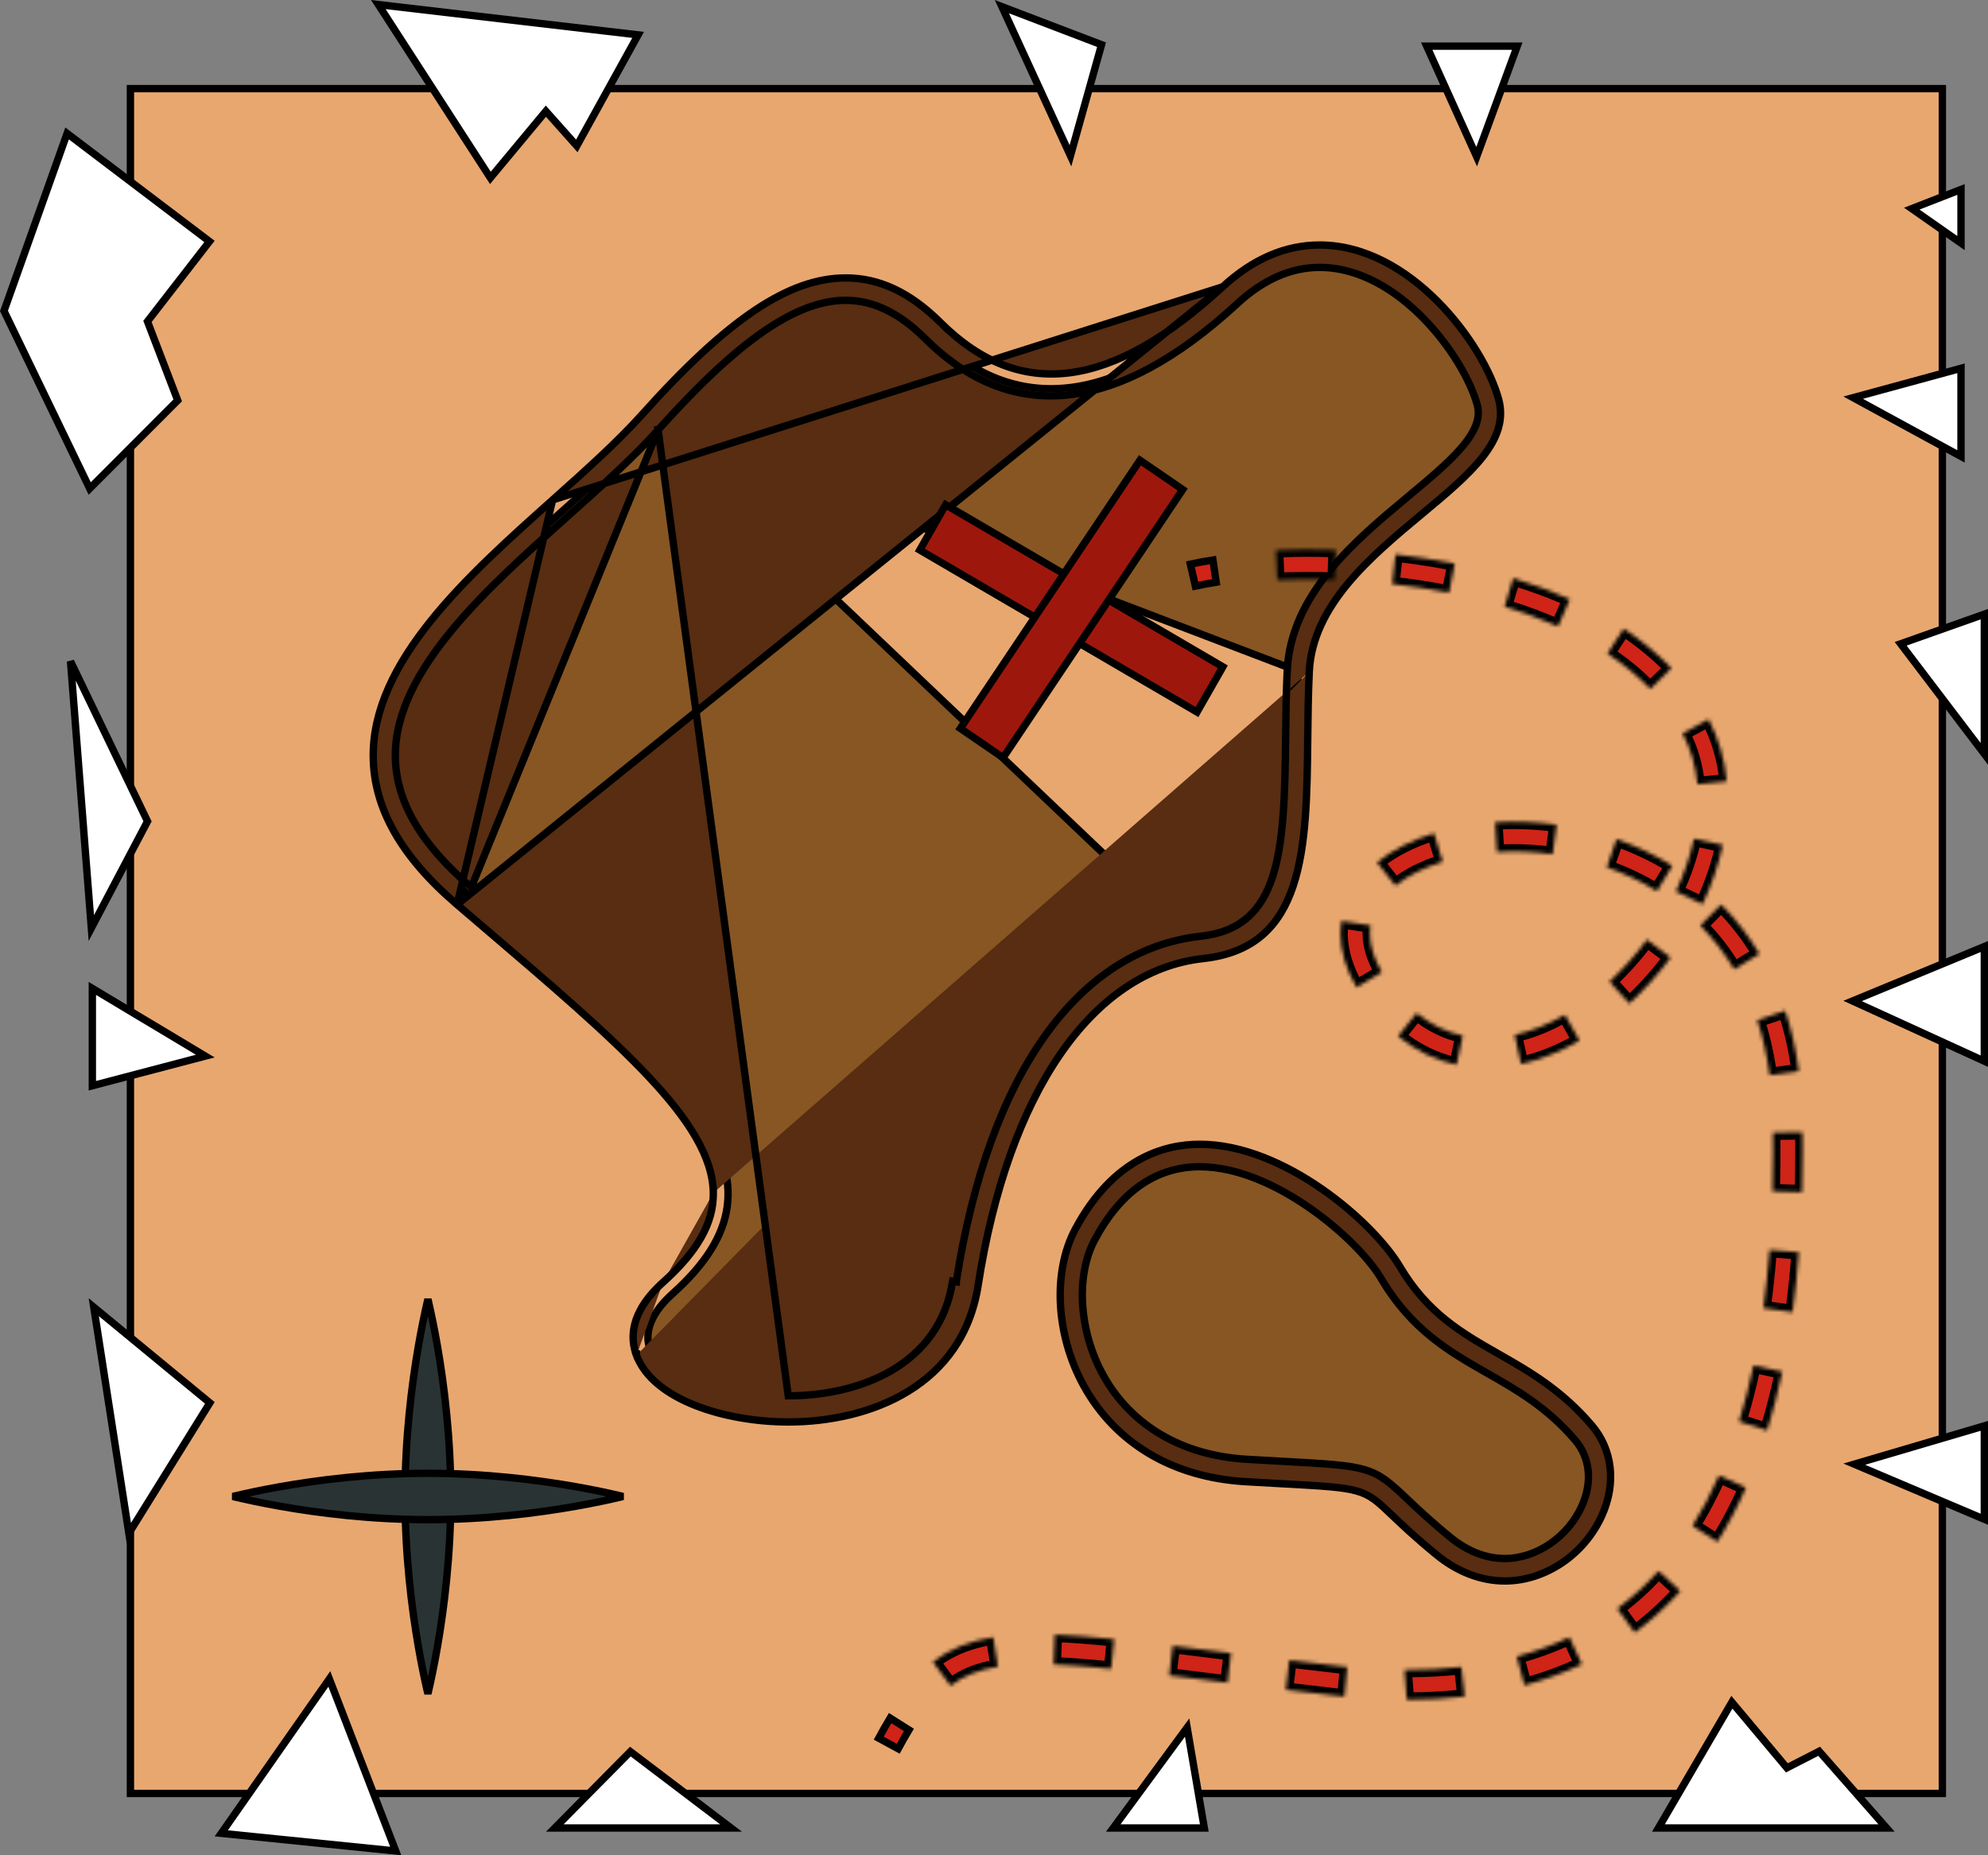 <svg width="540" height="504" viewBox="0 0 540 504" fill="none" xmlns="http://www.w3.org/2000/svg">
  <rect x="0" y="0" width="540" height="504" fill="#808080" stroke="none"/>
  <path d="M35.426 487.205V24.076H527.6V487.205H35.426Z" fill="#E8A76F" stroke="black" stroke-width="2" />
  <path d="M177.286 115.416L177.285 115.416C170.511 122.98 161.762 130.797 152.749 138.849C150.963 140.445 149.166 142.051 147.372 143.665C136.496 153.453 125.708 163.593 117.779 174.164C109.849 184.737 104.868 195.623 105.422 206.912C105.974 218.172 112.048 230.066 126.737 242.638C128.978 244.556 131.18 246.438 133.342 248.285C145.465 258.641 156.309 267.906 165.474 276.373C176.268 286.346 184.792 295.266 190.359 303.626C195.93 311.994 198.606 319.901 197.528 327.807C196.452 335.707 191.659 343.392 182.757 351.383C178.458 355.244 176.459 358.86 176.071 362.082C175.687 365.277 176.863 368.274 179.326 370.977C184.308 376.444 194.375 380.477 206.003 381.787C217.591 383.092 230.494 381.663 241.007 376.457C251.483 371.27 259.585 362.341 261.73 348.541L262.718 348.695L261.73 348.541C270.561 291.785 295.332 259.759 326.402 256.384M177.286 115.416L326.51 257.378M177.286 115.416C192.799 98.09 206.21 86.384 218.461 81.755C224.556 79.452 230.334 78.913 235.942 80.283C241.557 81.656 247.091 84.965 252.653 90.51C264.134 101.957 276.768 106.946 290.57 105.297C304.31 103.654 319.039 95.45 334.81 80.898C342.506 73.796 350.239 70.834 357.572 70.619C364.922 70.403 371.979 72.945 378.304 77.041C390.993 85.257 400.499 99.573 403.204 109.528L403.204 109.528C404.451 114.113 402.332 118.628 397.948 123.563C394.28 127.692 389.211 131.915 383.705 136.5C382.643 137.385 381.564 138.283 380.476 139.197C367.164 150.378 352.511 163.815 351.643 182.295M177.286 115.416L352.642 182.342M326.402 256.384L326.51 257.378M326.402 256.384C326.402 256.384 326.402 256.384 326.402 256.384L326.51 257.378M326.402 256.384C333.773 255.581 338.846 252.827 342.398 248.667C345.975 244.478 348.089 238.77 349.337 231.927C350.585 225.088 350.953 217.212 351.111 208.755C351.16 206.134 351.189 203.456 351.218 200.739C351.283 194.717 351.35 188.502 351.643 182.295M326.51 257.378C351.637 254.642 351.907 229.655 352.218 200.727C352.283 194.714 352.349 188.531 352.642 182.342M351.643 182.295L352.642 182.342M351.643 182.295C351.643 182.295 351.643 182.295 351.643 182.295L352.642 182.342" fill="#875623" stroke="black" stroke-width="2" />
  <path d="M150.106 135.809L150.106 135.809C138.527 146.153 126.259 157.117 116.911 168.786C107.561 180.46 101.242 192.709 101.379 205.61C101.527 219.529 108.864 232.653 124.15 245.732L150.106 135.809ZM150.106 135.809L150.187 135.737C159.168 127.707 167.701 120.078 174.322 112.704L174.323 112.703C197.882 86.389 214.42 75.502 229.757 75.502C238.818 75.502 247.216 79.411 255.471 87.635L255.471 87.635C266.239 98.356 277.915 102.941 290.734 101.248C303.481 99.564 317.186 91.692 332.119 77.909L150.106 135.809ZM355.638 182.49C356.064 173.371 360.314 165.506 366.122 158.522C371.915 151.556 379.33 145.383 386.202 139.662L386.228 139.641L386.867 140.409L386.228 139.641C392.803 134.167 398.809 129.162 402.788 124.061C406.743 118.99 408.573 113.982 407.07 108.451C405.046 101 399.077 90.49 390.461 81.845C381.848 73.202 370.729 66.559 358.446 66.559C349.176 66.559 340.322 70.343 332.12 77.909L124.151 245.732L130.739 251.361L130.782 251.398C149.545 267.425 165.188 280.788 176.165 292.477C187.113 304.136 193.636 314.347 193.753 324.076M355.638 182.49C355.638 182.489 355.638 182.489 355.638 182.489L356.637 182.536L355.638 182.49ZM355.638 182.49C355.351 188.598 355.285 194.696 355.222 200.607L355.22 200.758C355.06 215.597 354.897 229.796 351.261 240.686C349.452 246.103 346.8 250.639 342.909 254.01C339.024 257.375 333.833 259.64 326.834 260.401C311.628 262.053 298.341 271.297 287.877 286.564C277.419 301.823 269.734 323.154 265.692 349.165C263.564 362.846 256.251 372.095 246.701 377.949C237.121 383.822 225.263 386.29 214.113 386.29C205.76 386.29 196.561 384.838 188.878 381.813C181.166 378.776 175.169 374.234 172.889 368.179M172.889 368.179C172.038 365.907 171.575 363.017 172.427 359.691C173.281 356.363 175.476 352.508 180.099 348.353M172.889 368.179C172.889 368.179 172.889 368.18 172.889 368.18L171.953 368.531L172.889 368.179ZM180.099 348.353C189.372 340.027 193.862 332.297 193.753 324.076M180.099 348.353C180.099 348.353 180.099 348.353 180.099 348.353L179.431 347.609L180.099 348.353ZM193.753 324.076C193.753 324.075 193.753 324.075 193.753 324.074L192.753 324.088L193.753 324.076ZM178.757 116.796L178.758 116.796C189.58 104.71 198.913 95.925 207.223 90.157C215.532 84.389 222.892 81.585 229.749 81.585C237.283 81.585 244.319 85.06 251.277 91.968L251.279 91.969C263.076 103.733 276.119 108.803 290.224 107.273C304.382 105.738 319.771 97.538 336.168 82.409C343.135 75.98 350.636 72.643 358.454 72.643C369.307 72.643 379.144 78.819 386.648 86.483C394.155 94.149 399.488 103.465 401.282 110.064L401.282 110.065C402.358 114.024 400.113 118.065 396.602 122.042C393.06 126.053 387.927 130.33 382.507 134.845L382.432 134.908L382.431 134.909C375.257 140.881 367.297 147.511 360.997 155.276C354.706 163.029 350.129 171.847 349.645 182.178L349.645 182.179C349.35 188.402 349.278 194.614 349.214 200.682C349.046 216.234 348.656 229.009 345.674 238.172C344.175 242.781 341.999 246.548 338.81 249.307C335.614 252.071 331.48 253.754 326.186 254.33L326.186 254.33C292.919 257.945 268.527 291.798 259.751 348.208C259.751 348.208 259.751 348.208 259.751 348.209L258.763 348.055C255.2 371.01 233.359 379.182 214.113 379.182L178.757 116.796ZM178.757 116.796C171.925 124.433 163.284 132.153 154.074 140.376L154.074 140.376L154.053 140.395C143.152 150.134 131.451 160.588 122.51 171.467C113.576 182.337 107.261 193.791 107.385 205.534L107.385 205.534C107.518 217.76 114.384 229.389 128.022 241.056L178.757 116.796Z" fill="#582D11" stroke="black" stroke-width="2" />
  <path d="M429.308 389.82L429.308 389.82C436.604 398.339 433.667 410.558 425.561 418.339C421.538 422.201 416.314 424.872 410.619 425.357C404.942 425.84 398.719 424.16 392.649 419.183C386.999 414.551 383.381 411.106 380.645 408.501C380.365 408.235 380.095 407.977 379.833 407.728C377.018 405.056 375.033 403.258 372.424 402.06C369.818 400.863 366.667 400.297 361.566 399.86C358.189 399.571 353.893 399.334 348.259 399.024C345.377 398.866 342.144 398.688 338.505 398.474C317.315 397.228 304.025 386.385 297.309 373.456C290.558 360.461 290.462 345.407 295.622 335.779C301.713 324.422 309.208 318.51 317.098 316.159C325.013 313.8 333.482 314.977 341.582 318.108C349.68 321.239 357.335 326.294 363.559 331.573C369.793 336.86 374.524 342.313 376.815 346.19L376.815 346.191C384.115 358.546 392.958 364.344 402.098 369.622C403.044 370.168 403.992 370.708 404.941 371.249C413.159 375.932 421.479 380.673 429.308 389.82Z" fill="#875623" stroke="black" stroke-width="2" />
  <path d="M390.144 422.327L390.144 422.326C384.398 417.614 380.679 414.071 377.949 411.471L377.918 411.441L377.228 412.165L377.918 411.441L377.831 411.358C374.281 407.976 372.303 406.093 368.409 405.012C364.651 403.97 359.068 403.663 348.307 403.072L348.062 403.059L348.061 403.059L338.282 402.508C338.281 402.508 338.281 402.508 338.281 402.508C318.528 401.343 302.967 392.053 294.345 376.4C286.732 362.557 285.903 345.433 292.117 333.835C297.25 324.266 303.273 318.535 309.196 315.189C315.122 311.841 321.006 310.849 325.902 310.849C337.364 310.849 349.181 316.136 359.071 323.002C368.961 329.867 376.776 338.206 380.258 344.109L380.259 344.11C387.766 356.801 397.15 362.153 406.868 367.696L406.916 367.723L406.916 367.724C415.416 372.566 424.06 377.499 432.343 387.171L432.343 387.172C438.003 393.777 439.088 402.929 435.121 411.721C430.314 422.366 419.694 429.487 408.764 429.487C402.317 429.487 395.875 427.036 390.144 422.327ZM299.582 373.436L299.582 373.436C307.192 387.264 321.098 395.399 338.629 396.429L338.631 396.429L348.382 396.98L348.384 396.98C360.192 397.627 366.266 397.968 370.586 399.225C374.793 400.448 377.338 402.544 382.023 407.001C384.671 409.525 388.319 412.996 393.903 417.579L393.904 417.58C398.571 421.399 403.56 423.378 408.755 423.387H408.756C417.338 423.387 425.887 417.523 429.651 409.174C432.592 402.655 431.987 396.056 427.802 391.168C420.203 382.289 411.918 377.568 404.038 373.076L403.975 373.041L403.975 373.041C393.772 367.232 383.413 361.323 375.112 347.248L375.111 347.246C372.025 342.03 364.79 334.483 355.863 328.246C346.938 322.011 336.14 316.957 325.894 316.957C313.942 316.957 304.357 323.748 297.384 336.761C292.109 346.591 293.097 361.643 299.582 373.436Z" fill="#582D11" stroke="black" stroke-width="2" />
  <path d="M325.147 193.431L249.848 149.415L256.863 137.131L332.162 181.147L325.147 193.431Z" fill="#9E170D" stroke="black" stroke-width="2" />
  <path d="M272.474 205.836L260.861 197.876L309.643 125.03L321.256 132.99L272.474 205.836Z" fill="#9E170D" stroke="black" stroke-width="2" />
  <path d="M330.35 158.155C328.348 158.475 326.461 158.83 324.702 159.214L323.346 153.266C325.254 152.847 327.295 152.462 329.47 152.12L330.35 158.155Z" fill="#CF2417" stroke="black" stroke-width="2" />
  <mask id="path-9-inside-1_1_775" fill="white">
    <path d="M382.112 461.76L381.496 453.66C387.236 453.66 392.224 453.385 396.947 452.842L397.852 460.885C392.824 461.468 387.532 461.76 382.112 461.76ZM365.187 460.885L362.281 460.577C357.758 460.067 353.418 459.549 349.263 459.054L350.2 451.011C354.339 451.514 358.662 452.016 363.178 452.534L365.956 452.834L365.187 460.885ZM258.178 457.945L253.391 451.449C258.018 447.95 263.23 445.828 269.795 444.766L271.06 452.761C265.832 453.611 261.733 455.264 258.178 457.945ZM414.072 457.831L412.007 450.007C417.035 448.646 421.838 446.889 426.297 444.783L429.692 452.121C424.816 454.429 419.556 456.349 414.072 457.831ZM333.411 457.119L317.591 455.158L318.544 447.115L334.38 449.084L333.411 457.119ZM301.82 453.36C295.975 452.761 290.795 452.34 286.184 452.153L286.496 444.062C291.252 444.256 296.6 444.685 302.636 445.301L301.82 453.36ZM444.047 443.519L439.307 436.991C443.31 434.01 447.089 430.559 450.524 426.761L456.432 432.228C452.645 436.424 448.482 440.222 444.047 443.519ZM466.496 418.855L459.739 414.522C462.365 410.326 464.791 405.709 466.944 400.817L474.262 404.122C471.94 409.379 469.33 414.336 466.496 418.855ZM480.01 388.603L472.38 386.173C473.853 381.41 475.182 376.283 476.303 370.937L484.133 372.63C482.956 378.227 481.563 383.597 480.01 388.603ZM486.919 356.463L478.993 355.353C479.682 350.258 480.234 344.994 480.659 339.551L488.633 340.174C488.208 345.779 487.64 351.206 486.919 356.463ZM489.481 323.877L481.475 323.643C481.579 320.168 481.627 316.636 481.627 313.048L481.595 307.678L489.601 307.573L489.633 313.048C489.625 316.717 489.577 320.322 489.481 323.877ZM480.691 292.078C479.986 286.829 478.857 281.791 477.328 277.118L484.926 274.566C486.615 279.718 487.856 285.242 488.617 290.992L480.691 292.078ZM395.642 289.275C389.894 288.028 384.546 285.412 379.758 281.508L384.778 275.198C388.597 278.3 392.816 280.374 397.332 281.362L395.642 289.275ZM413.16 289.065L411.422 281.151C415.93 280.147 420.517 278.3 425.073 275.668L429.044 282.698C423.792 285.736 418.452 287.882 413.16 289.065ZM442.59 272.638L437.194 266.661C440.893 263.251 444.311 259.411 447.361 255.272L453.79 260.116C450.436 264.668 446.665 268.88 442.59 272.638ZM368.47 268.24C365.58 263.267 364.107 258.318 364.107 253.547C364.107 252.405 364.194 251.287 364.355 250.194L372.265 251.393C372.161 252.089 372.105 252.81 372.105 253.539C372.105 256.852 373.201 260.408 375.355 264.117L368.47 268.24ZM471.067 263.324C468.481 258.99 465.383 254.989 461.86 251.433L467.521 245.699C471.5 249.716 474.998 254.236 477.92 259.128L471.067 263.324ZM462.461 245.65L455.223 242.175C457.473 237.38 459.122 232.561 460.123 227.847L467.961 229.548C466.824 234.877 464.967 240.296 462.461 245.65ZM450.083 242.094C445.872 239.486 441.277 237.307 436.457 235.606L439.083 227.96C444.447 229.839 449.555 232.277 454.263 235.185L450.083 242.094ZM379.046 240.604L374.042 234.286C378.173 230.933 383.377 228.26 389.526 226.356L391.871 234.1C386.78 235.679 382.344 237.931 379.046 240.604ZM421.742 232.059C416.73 231.362 411.566 231.159 406.611 231.467L406.122 223.384C411.558 223.043 417.275 223.254 422.831 224.04L421.742 232.059ZM461.076 213.056C460.595 208.075 459.242 203.41 457.025 199.19L464.11 195.407C466.8 200.567 468.465 206.236 469.05 212.271L461.076 213.056ZM448.266 187.17C444.944 183.695 441.029 180.455 436.633 177.539L441.029 170.768C445.912 174.016 450.284 177.636 454.022 181.532L448.266 187.17ZM423.191 170.201C418.7 168.184 413.816 166.369 408.692 164.806L411.006 157.055C416.45 158.715 421.63 160.643 426.433 162.789L423.191 170.201ZM393.601 161.04C388.613 160.044 383.417 159.242 378.157 158.65L379.046 150.599C384.522 151.223 389.934 152.065 395.146 153.094L393.601 161.04ZM346.925 157.557L346.565 149.465C351.737 149.23 357.181 149.198 362.841 149.4L362.561 157.492C357.125 157.306 351.881 157.346 346.925 157.557Z" />
  </mask>
  <path d="M382.112 461.76L381.496 453.66C387.236 453.66 392.224 453.385 396.947 452.842L397.852 460.885C392.824 461.468 387.532 461.76 382.112 461.76ZM365.187 460.885L362.281 460.577C357.758 460.067 353.418 459.549 349.263 459.054L350.2 451.011C354.339 451.514 358.662 452.016 363.178 452.534L365.956 452.834L365.187 460.885ZM258.178 457.945L253.391 451.449C258.018 447.95 263.23 445.828 269.795 444.766L271.06 452.761C265.832 453.611 261.733 455.264 258.178 457.945ZM414.072 457.831L412.007 450.007C417.035 448.646 421.838 446.889 426.297 444.783L429.692 452.121C424.816 454.429 419.556 456.349 414.072 457.831ZM333.411 457.119L317.591 455.158L318.544 447.115L334.38 449.084L333.411 457.119ZM301.82 453.36C295.975 452.761 290.795 452.34 286.184 452.153L286.496 444.062C291.252 444.256 296.6 444.685 302.636 445.301L301.82 453.36ZM444.047 443.519L439.307 436.991C443.31 434.01 447.089 430.559 450.524 426.761L456.432 432.228C452.645 436.424 448.482 440.222 444.047 443.519ZM466.496 418.855L459.739 414.522C462.365 410.326 464.791 405.709 466.944 400.817L474.262 404.122C471.94 409.379 469.33 414.336 466.496 418.855ZM480.01 388.603L472.38 386.173C473.853 381.41 475.182 376.283 476.303 370.937L484.133 372.63C482.956 378.227 481.563 383.597 480.01 388.603ZM486.919 356.463L478.993 355.353C479.682 350.258 480.234 344.994 480.659 339.551L488.633 340.174C488.208 345.779 487.64 351.206 486.919 356.463ZM489.481 323.877L481.475 323.643C481.579 320.168 481.627 316.636 481.627 313.048L481.595 307.678L489.601 307.573L489.633 313.048C489.625 316.717 489.577 320.322 489.481 323.877ZM480.691 292.078C479.986 286.829 478.857 281.791 477.328 277.118L484.926 274.566C486.615 279.718 487.856 285.242 488.617 290.992L480.691 292.078ZM395.642 289.275C389.894 288.028 384.546 285.412 379.758 281.508L384.778 275.198C388.597 278.3 392.816 280.374 397.332 281.362L395.642 289.275ZM413.16 289.065L411.422 281.151C415.93 280.147 420.517 278.3 425.073 275.668L429.044 282.698C423.792 285.736 418.452 287.882 413.16 289.065ZM442.59 272.638L437.194 266.661C440.893 263.251 444.311 259.411 447.361 255.272L453.79 260.116C450.436 264.668 446.665 268.88 442.59 272.638ZM368.47 268.24C365.58 263.267 364.107 258.318 364.107 253.547C364.107 252.405 364.194 251.287 364.355 250.194L372.265 251.393C372.161 252.089 372.105 252.81 372.105 253.539C372.105 256.852 373.201 260.408 375.355 264.117L368.47 268.24ZM471.067 263.324C468.481 258.99 465.383 254.989 461.86 251.433L467.521 245.699C471.5 249.716 474.998 254.236 477.92 259.128L471.067 263.324ZM462.461 245.65L455.223 242.175C457.473 237.38 459.122 232.561 460.123 227.847L467.961 229.548C466.824 234.877 464.967 240.296 462.461 245.65ZM450.083 242.094C445.872 239.486 441.277 237.307 436.457 235.606L439.083 227.96C444.447 229.839 449.555 232.277 454.263 235.185L450.083 242.094ZM379.046 240.604L374.042 234.286C378.173 230.933 383.377 228.26 389.526 226.356L391.871 234.1C386.78 235.679 382.344 237.931 379.046 240.604ZM421.742 232.059C416.73 231.362 411.566 231.159 406.611 231.467L406.122 223.384C411.558 223.043 417.275 223.254 422.831 224.04L421.742 232.059ZM461.076 213.056C460.595 208.075 459.242 203.41 457.025 199.19L464.11 195.407C466.8 200.567 468.465 206.236 469.05 212.271L461.076 213.056ZM448.266 187.17C444.944 183.695 441.029 180.455 436.633 177.539L441.029 170.768C445.912 174.016 450.284 177.636 454.022 181.532L448.266 187.17ZM423.191 170.201C418.7 168.184 413.816 166.369 408.692 164.806L411.006 157.055C416.45 158.715 421.63 160.643 426.433 162.789L423.191 170.201ZM393.601 161.04C388.613 160.044 383.417 159.242 378.157 158.65L379.046 150.599C384.522 151.223 389.934 152.065 395.146 153.094L393.601 161.04ZM346.925 157.557L346.565 149.465C351.737 149.23 357.181 149.198 362.841 149.4L362.561 157.492C357.125 157.306 351.881 157.346 346.925 157.557Z" fill="#CF2417" stroke="black" stroke-width="4" mask="url(#path-9-inside-1_1_775)" />
  <path d="M246.887 469.954C245.931 471.546 244.962 473.243 243.985 475.06L238.69 472.185C239.74 470.239 240.766 468.423 241.786 466.735L246.887 469.954Z" fill="#CF2417" stroke="black" stroke-width="2" />
  <path d="M25.474 355.114L56.998 381.099L35.001 416.536L25.474 355.114Z" fill="white" stroke="black" stroke-width="2" />
  <path d="M25.083 268.515L55.756 286.895L25.083 294.952V268.515Z" fill="white" stroke="black" stroke-width="2" />
  <path d="M19.154 179.653L40.072 223.121L24.81 252.116L19.154 179.653Z" fill="white" stroke="black" stroke-width="2" />
  <path d="M40.401 86.873L40.056 87.318L40.257 87.844L48.272 108.767L24.37 132.712L1.082 84.463L18.226 36.249L56.899 65.592L40.401 86.873Z" fill="white" stroke="black" stroke-width="2" />
  <path d="M107.491 502.841L60.104 498.042L89.458 456.096L107.491 502.841Z" fill="white" stroke="black" stroke-width="2" />
  <path d="M171.223 475.836L198.579 496.593H150.698L171.223 475.836Z" fill="white" stroke="black" stroke-width="2" />
  <path d="M327.126 496.593H302.395L322.462 469.303L327.126 496.593Z" fill="white" stroke="black" stroke-width="2" />
  <path d="M512.444 496.593H450.481L470.43 462.422L484.857 479.638L485.369 480.25L486.079 479.886L494.137 475.754L512.444 496.593Z" fill="white" stroke="black" stroke-width="2" />
  <path d="M539 387.347V412.72L503.677 397.754L539 387.347Z" fill="white" stroke="black" stroke-width="2" />
  <path d="M539 257.14V288.277L503.221 271.923L539 257.14Z" fill="white" stroke="black" stroke-width="2" />
  <path d="M539 166.845V204.791L516.277 174.897L539 166.845Z" fill="white" stroke="black" stroke-width="2" />
  <path d="M532.667 100.053V123.992L503.376 108.03L532.667 100.053Z" fill="white" stroke="black" stroke-width="2" />
  <path d="M532.668 66.044L519.296 56.677L532.668 51.471V66.044Z" fill="white" stroke="black" stroke-width="2" />
  <path d="M173.336 9.471L156.677 39.637L149.05 31.07L148.277 30.202L147.534 31.095L133.201 48.323L102.763 1.239L173.336 9.471Z" fill="white" stroke="black" stroke-width="2" />
  <path d="M299.21 12.143L290.767 42.313L272.144 1.808L299.21 12.143Z" fill="white" stroke="black" stroke-width="2" />
  <path d="M412.127 12.534L401.103 42.564L387.536 12.534H412.127Z" fill="white" stroke="black" stroke-width="2" />
  <path d="M122.452 406.535C122.452 422.395 120.655 436.758 118.856 447.157C117.957 452.356 117.058 456.561 116.385 459.463C116.333 459.69 116.281 459.909 116.232 460.12C116.182 459.909 116.131 459.69 116.078 459.463C115.406 456.561 114.508 452.356 113.61 447.157C111.813 436.758 110.018 422.395 110.018 406.535C110.018 390.675 111.813 376.312 113.61 365.913C114.508 360.714 115.406 356.51 116.078 353.607C116.131 353.38 116.182 353.161 116.232 352.95C116.281 353.161 116.333 353.38 116.385 353.607C117.058 356.51 117.957 360.715 118.856 365.913C120.655 376.313 122.452 390.675 122.452 406.535Z" fill="#2A3333" stroke="black" stroke-width="2" />
  <path d="M116.232 400.237C131.906 400.237 146.1 402.052 156.378 403.867C161.516 404.774 165.671 405.682 168.54 406.361C168.781 406.418 169.013 406.474 169.236 406.528C169.013 406.581 168.78 406.637 168.539 406.694C165.669 407.375 161.513 408.283 156.375 409.191C146.096 411.009 131.902 412.825 116.232 412.825C100.562 412.825 86.369 411.009 76.092 409.191C70.955 408.283 66.8 407.375 63.931 406.694C63.69 406.637 63.458 406.582 63.235 406.528C63.458 406.474 63.69 406.418 63.931 406.361C66.799 405.682 70.955 404.774 76.092 403.867C86.369 402.052 100.561 400.237 116.232 400.237Z" fill="#2A3333" stroke="black" stroke-width="2" />
</svg>